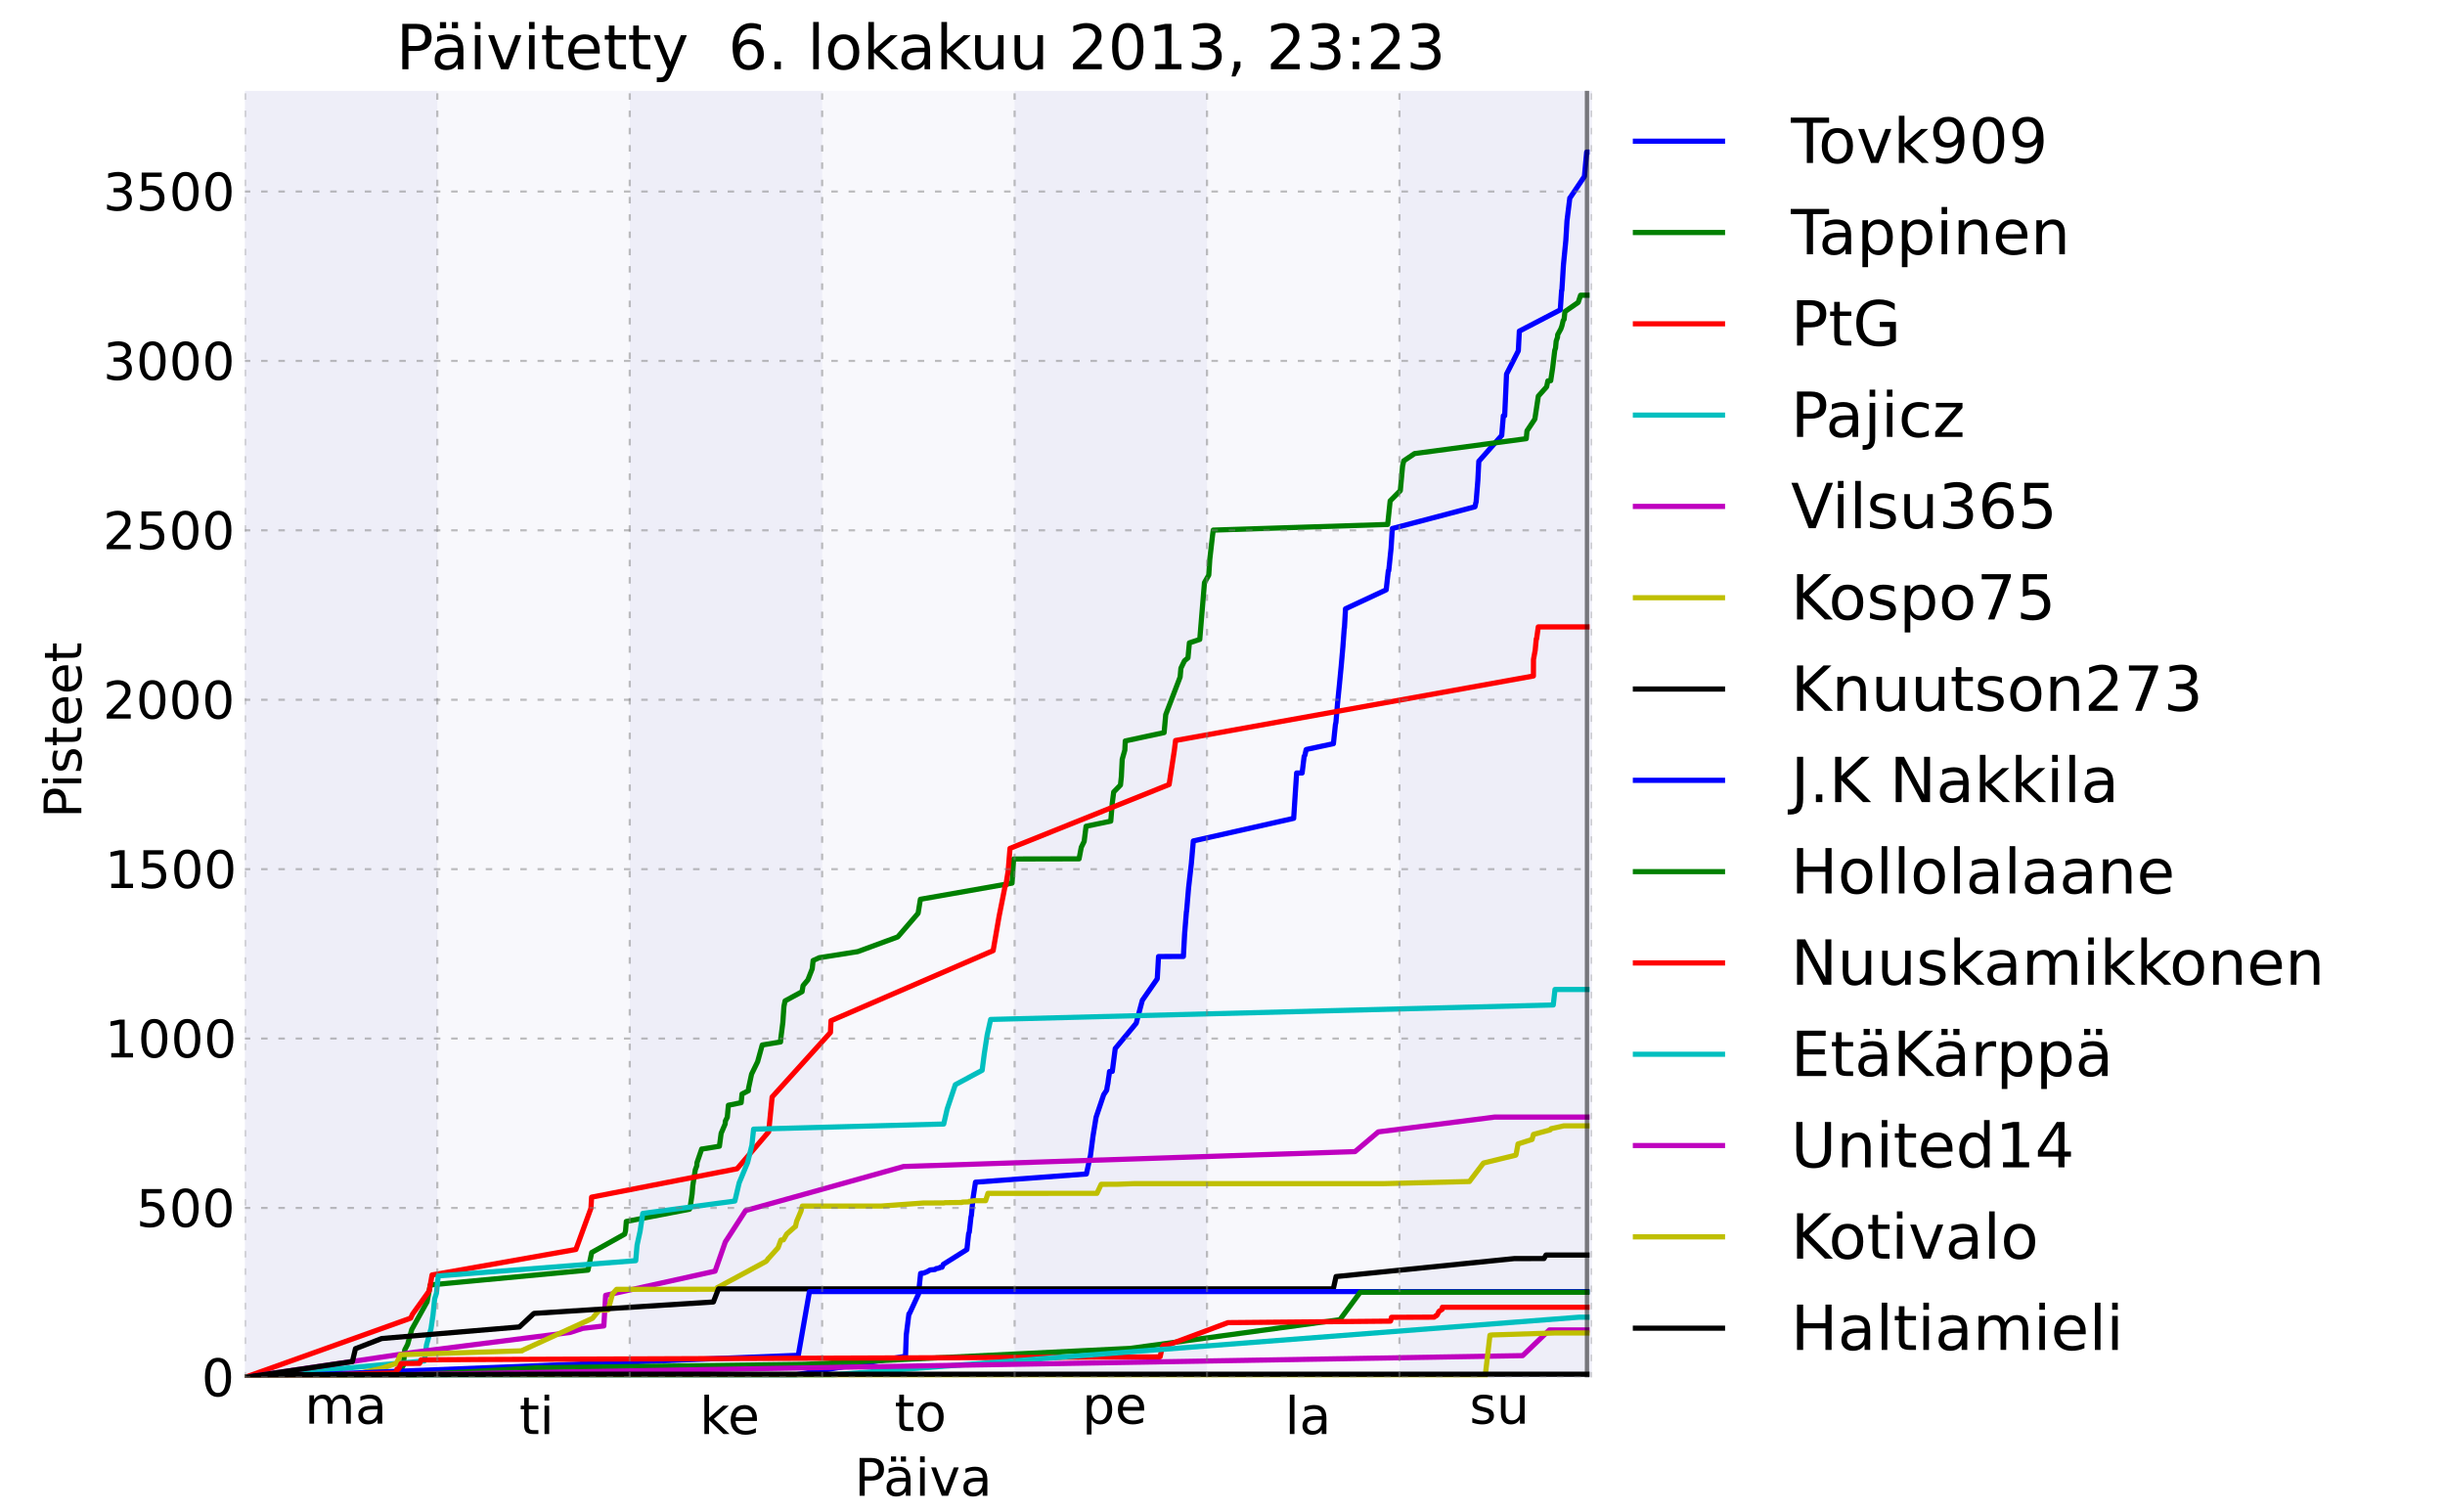 <?xml version="1.0" encoding="utf-8" standalone="no"?>
<!DOCTYPE svg PUBLIC "-//W3C//DTD SVG 1.1//EN"
  "http://www.w3.org/Graphics/SVG/1.1/DTD/svg11.dtd">
<!-- Created with matplotlib (http://matplotlib.org/) -->
<svg height="350pt" version="1.1" viewBox="0 0 566 350" width="566pt" xmlns="http://www.w3.org/2000/svg" xmlns:xlink="http://www.w3.org/1999/xlink">
 <defs>
  <style type="text/css">
*{stroke-linecap:square;stroke-linejoin:round;}
  </style>
 </defs>
 <g id="figure_1">
  <g id="patch_1">
   <path d="
M0 350.381
L566.929 350.381
L566.929 0
L0 0
z
" style="fill:#ffffff;"/>
  </g>
  <g id="axes_1">
   <g id="patch_2">
    <path clip-path="url(#p51aec75b02)" d="
M101.237 318.847
L101.237 21.023
L145.782 21.023
L145.782 318.847
z
" style="fill:#000099;opacity:0.03;"/>
   </g>
   <g id="patch_3">
    <path clip-path="url(#p51aec75b02)" d="
M190.326 318.847
L190.326 21.023
L234.871 21.023
L234.871 318.847
z
" style="fill:#000099;opacity:0.03;"/>
   </g>
   <g id="patch_4">
    <path clip-path="url(#p51aec75b02)" d="
M279.415 318.847
L279.415 21.023
L323.96 21.023
L323.96 318.847
z
" style="fill:#000099;opacity:0.03;"/>
   </g>
   <g id="patch_5">
    <path clip-path="url(#p51aec75b02)" d="
M56.693 318.847
L56.693 21.023
L101.237 21.023
L101.237 318.847
z
" style="fill:#000099;opacity:0.07;"/>
   </g>
   <g id="patch_6">
    <path clip-path="url(#p51aec75b02)" d="
M145.782 318.847
L145.782 21.023
L190.326 21.023
L190.326 318.847
z
" style="fill:#000099;opacity:0.07;"/>
   </g>
   <g id="patch_7">
    <path clip-path="url(#p51aec75b02)" d="
M234.871 318.847
L234.871 21.023
L279.415 21.023
L279.415 318.847
z
" style="fill:#000099;opacity:0.07;"/>
   </g>
   <g id="patch_8">
    <path clip-path="url(#p51aec75b02)" d="
M323.96 318.847
L323.96 21.023
L368.504 21.023
L368.504 318.847
z
" style="fill:#000099;opacity:0.07;"/>
   </g>
   <g id="line2d_1">
    <path clip-path="url(#p51aec75b02)" d="
M56.693 318.847
L180.764 318.842
L209.17 314.031
L209.264 314.002
L209.456 313.98
L209.623 313.949
L209.797 309.004
L210.409 304.141
L210.521 304.129
L212.614 299.587
L213.116 294.79
L213.507 294.727
L213.674 294.715
L213.893 294.704
L213.918 294.692
L213.93 294.68
L213.947 294.668
L213.957 294.656
L213.973 294.645
L213.986 294.633
L214.001 294.621
L214.013 294.609
L214.053 294.598
L214.624 294.401
L214.689 294.335
L214.957 294.196
L215.089 294.109
L215.314 293.981
L216.455 293.879
L216.722 293.661
L217.15 293.606
L217.506 293.507
L217.626 293.364
L217.997 293.363
L218.082 293.342
L218.22 293.02
L218.36 292.695
L223.831 289.257
L224.234 285.54
L224.379 285.248
L224.772 281.723
L224.876 281.327
L225.228 277.533
L225.819 273.667
L251.5 271.761
L252.365 267.753
L252.409 267.727
L253.024 262.993
L253.736 258.627
L255.494 253.414
L256.189 252.368
L256.327 251.466
L256.476 250.769
L256.603 249.739
L256.736 248.93
L256.844 248.042
L256.858 248.036
L257.487 248.02
L258.171 242.732
L263.023 236.873
L264.435 231.57
L267.81 226.703
L267.899 226.559
L268.192 221.428
L273.948 221.405
L274.229 216.236
L274.648 211.029
L274.689 210.932
L275.152 205.502
L275.787 199.928
L276.249 194.667
L299.479 189.437
L299.805 184.333
L300.164 178.939
L301.433 178.937
L301.907 175.065
L301.963 175.023
L301.99 174.981
L302.026 174.938
L302.037 174.896
L302.066 174.854
L302.076 174.812
L302.09 174.781
L302.363 173.526
L302.394 173.497
L308.676 172.154
L309.129 167.832
L309.233 167.283
L309.254 167.274
L309.629 162.838
L310.062 158.512
L310.486 154.133
L310.869 149.737
L311.189 145.372
L311.227 145.368
L311.48 140.927
L320.895 136.535
L321.387 132.114
L321.485 132.11
L322.029 126.856
L322.31 122.348
L341.435 117.314
L341.463 117.278
L341.646 116.372
L341.705 116.282
L342.108 111.267
L342.335 106.782
L347.639 100.787
L348.016 96.239
L348.322 96.238
L348.554 91.105
L348.755 86.593
L351.48 81.216
L351.717 76.648
L361.195 71.725
L361.503 67.219
L361.565 67.197
L361.919 61.398
L362.481 55.612
L362.747 51.136
L363.4 45.832
L363.446 45.807
L366.785 40.833
L367.306 35.205
L367.372 35.205" style="fill:none;stroke:#0000ff;stroke-width:1.2;"/>
   </g>
   <g id="line2d_2">
    <path clip-path="url(#p51aec75b02)" d="
M56.693 318.847
L92.062 318.103
L92.747 317.529
L92.891 316.937
L93.398 316.02
L93.689 312.508
L94.368 311.198
L95.314 307.775
L98.867 301.354
L99.609 297.448
L136.118 294.017
L136.977 289.938
L144.605 285.688
L144.814 284.917
L144.987 282.754
L159.62 279.92
L159.785 279.327
L160.229 276.351
L160.379 274.472
L160.951 270.811
L161.316 269.839
L161.344 269.169
L162.432 265.987
L162.661 265.976
L166.539 265.338
L166.941 262.352
L167.864 260.193
L167.916 259.526
L168.361 258.628
L168.62 255.853
L171.575 255.257
L171.769 253.251
L173.237 252.501
L173.293 251.865
L173.983 248.652
L175.382 245.78
L176.45 241.907
L180.691 241.201
L180.753 240.341
L181.224 236.674
L181.475 232.978
L181.738 231.7
L185.675 229.56
L185.9 228.164
L187.02 226.832
L188.018 224.285
L188.231 222.354
L189.626 221.707
L198.556 220.291
L207.832 216.882
L212.537 211.413
L213.061 208.175
L234.283 204.436
L234.647 198.848
L249.796 198.812
L250.308 196.139
L250.977 194.777
L251.419 191.279
L257.136 190.089
L257.422 186.668
L257.467 186.035
L257.812 183.341
L259.382 181.726
L259.584 179.818
L259.786 175.767
L260.394 173.636
L260.495 171.521
L269.483 169.59
L269.86 165.435
L273.192 156.717
L273.374 154.675
L274.2 152.965
L275.008 152.293
L275.333 148.817
L277.736 148.017
L278.827 134.864
L279.822 133.133
L280.063 129.448
L280.709 123.824
L280.86 122.712
L321.243 121.406
L321.813 115.953
L324.163 113.575
L324.686 107.916
L324.958 106.684
L327.467 104.994
L353.321 101.548
L353.488 99.735
L355.311 96.998
L356.111 91.699
L358.032 89.543
L358.322 88.176
L358.976 88.128
L359.433 85.14
L359.911 81.116
L360.1 80.565
L360.242 78.984
L360.56 78.058
L360.591 77.487
L361.32 76.151
L361.57 75.451
L361.871 74.17
L362.075 73.94
L362.27 72.129
L365.345 69.999
L365.896 68.345
L367.372 68.345
L367.372 68.345" style="fill:none;stroke:#008000;stroke-width:1.2;"/>
   </g>
   <g id="line2d_3">
    <path clip-path="url(#p51aec75b02)" d="
M56.693 318.847
L95.066 305.138
L95.502 304.215
L99.361 298.83
L100.015 295.138
L133.288 289.243
L133.313 289.241
L136.802 279.689
L136.947 277.13
L170.624 270.559
L177.946 261.997
L178.743 253.94
L192.24 239.009
L192.374 236.287
L229.908 220.059
L231.277 212.151
L232.693 205.018
L232.84 204.992
L233.379 201.616
L233.808 196.389
L270.647 181.606
L271.848 173.751
L272.137 171.413
L354.976 156.485
L354.992 152.654
L355.391 150.501
L355.633 147.9
L355.716 147.874
L356.094 145.123
L367.372 145.123" style="fill:none;stroke:#ff0000;stroke-width:1.2;"/>
   </g>
   <g id="line2d_4">
    <path clip-path="url(#p51aec75b02)" d="
M56.693 318.847
L98.25 315.042
L98.734 311.333
L99.784 307.539
L100.238 304.412
L100.623 300.669
L101.001 299.475
L101.024 299.441
L101.445 295.361
L147.163 291.832
L147.478 288.223
L148.17 285.054
L148.798 280.895
L170.112 278.029
L171.117 273.812
L173.058 269.126
L174.055 265.117
L174.457 261.386
L218.464 260.201
L219.266 256.725
L221.148 251.103
L227.36 247.757
L227.857 243.925
L228.527 239.579
L229.327 235.992
L359.572 232.642
L359.966 229.055
L367.372 229.055" style="fill:none;stroke:#00bfbf;stroke-width:1.2;"/>
   </g>
   <g id="line2d_5">
    <path clip-path="url(#p51aec75b02)" d="
M56.693 318.847
L95.922 313.029
L131.962 308.452
L131.977 308.451
L131.993 308.447
L134.911 307.499
L139.784 306.942
L140.201 299.853
L165.536 294.258
L167.906 287.502
L172.608 280.226
L186.093 276.479
L209.19 270.029
L313.679 266.586
L319.061 262.023
L345.994 258.592
L367.372 258.592" style="fill:none;stroke:#bf00bf;stroke-width:1.2;"/>
   </g>
   <g id="line2d_6">
    <path clip-path="url(#p51aec75b02)" d="
M56.693 318.847
L71.527 318.74
L73.251 318.7
L73.701 318.628
L80.635 318.494
L88.589 316.687
L88.622 316.661
L91.805 315.594
L92.683 313.601
L120.853 312.703
L120.867 312.623
L137.159 305.179
L138.688 303.303
L140.774 303.239
L141.793 299.515
L142.731 298.471
L165.924 298.447
L166.009 298.102
L177.29 292.025
L177.504 291.836
L177.834 291.341
L177.887 291.328
L180.122 288.833
L180.769 287.061
L181.359 287.007
L182.117 285.677
L184.072 283.941
L184.144 283.939
L184.411 282.736
L185.396 280.434
L185.725 279.197
L203.961 279.191
L213.808 278.481
L218.501 278.47
L218.74 278.41
L222.665 278.364
L222.767 278.318
L222.803 278.272
L224.194 278.226
L224.337 278.18
L224.372 278.134
L224.427 278.088
L225.283 278.006
L225.392 277.949
L228.166 277.947
L228.705 276.251
L253.928 276.249
L254.916 274.156
L258.646 274.146
L262.509 274.006
L320.209 274.005
L340.163 273.509
L343.408 269.231
L350.865 267.416
L350.949 267.307
L351.323 265.311
L351.405 264.819
L354.658 263.775
L354.979 262.606
L358.852 261.563
L359.026 261.289
L362.031 260.621
L367.372 260.621" style="fill:none;stroke:#bfbf00;stroke-width:1.2;"/>
   </g>
   <g id="line2d_7">
    <path clip-path="url(#p51aec75b02)" d="
M56.693 318.847
L81.581 315.188
L82.287 312.21
L88.362 309.856
L120.227 307.177
L123.566 304.07
L123.689 304.035
L123.709 304.034
L165.074 301.399
L165.15 301.377
L166.306 298.386
L166.344 298.36
L308.653 298.359
L309.287 295.511
L309.311 295.51
L350.524 291.351
L350.608 291.348
L357.424 291.34
L357.881 290.532
L367.372 290.532" style="fill:none;stroke:#000000;stroke-width:1.2;"/>
   </g>
   <g id="line2d_8">
    <path clip-path="url(#p51aec75b02)" d="
M56.693 318.847
L184.797 313.742
L187.38 298.99
L367.372 298.99" style="fill:none;stroke:#0000ff;stroke-width:1.2;"/>
   </g>
   <g id="line2d_9">
    <path clip-path="url(#p51aec75b02)" d="
M56.693 318.847
L86.242 318.813
L124.383 316.633
L186.309 315.825
L261.608 312.142
L310.178 305.496
L314.878 299.141
L367.372 299.141" style="fill:none;stroke:#008000;stroke-width:1.2;"/>
   </g>
   <g id="line2d_10">
    <path clip-path="url(#p51aec75b02)" d="
M56.693 318.847
L91.805 317.801
L91.9 316.914
L92.293 316.9
L92.832 315.676
L92.918 315.636
L96.982 315.605
L97.138 315.604
L97.365 315.066
L97.457 314.802
L108.578 314.724
L109.241 314.722
L109.304 314.72
L268.307 314.108
L268.491 314.107
L268.566 314.065
L268.98 312.246
L269.113 311.677
L269.228 311.637
L269.245 311.596
L269.248 311.556
L269.27 311.516
L269.312 311.476
L269.332 311.436
L269.369 311.395
L270.323 311.36
L270.47 311.316
L284.264 306.179
L321.865 305.83
L321.926 305.775
L322.019 305.361
L322.107 304.949
L322.922 304.945
L331.908 304.908
L332.01 304.901
L332.337 304.618
L332.458 304.616
L332.679 304.424
L333.096 303.606
L333.115 303.573
L333.853 303.098
L333.894 302.616
L367.372 302.616" style="fill:none;stroke:#ff0000;stroke-width:1.2;"/>
   </g>
   <g id="line2d_11">
    <path clip-path="url(#p51aec75b02)" d="
M56.693 318.847
L185.298 318.828
L365.546 304.918
L367.372 304.918" style="fill:none;stroke:#00bfbf;stroke-width:1.2;"/>
   </g>
   <g id="line2d_12">
    <path clip-path="url(#p51aec75b02)" d="
M56.693 318.847
L352.489 313.814
L358.657 307.874
L367.372 307.874" style="fill:none;stroke:#bf00bf;stroke-width:1.2;"/>
   </g>
   <g id="line2d_13">
    <path clip-path="url(#p51aec75b02)" d="
M56.693 318.847
L343.784 318.815
L344.912 309.097
L345.141 309.056
L345.454 309.025
L359.967 308.571
L367.372 308.571" style="fill:none;stroke:#bfbf00;stroke-width:1.2;"/>
   </g>
   <g id="line2d_14">
    <path clip-path="url(#p51aec75b02)" d="
M56.693 318.847
L62.353 318.228
L97.228 318.198
L122.037 318.124
L367.372 318.124" style="fill:none;stroke:#000000;stroke-width:1.2;"/>
   </g>
   <g id="line2d_15">
    <path clip-path="url(#p51aec75b02)" d="
M367.372 318.847
L367.372 21.023" style="fill:none;opacity:0.5;stroke:#000000;"/>
   </g>
   <g id="matplotlib.axis_1">
    <g id="xtick_1">
     <g id="line2d_16">
      <path clip-path="url(#p51aec75b02)" d="
M56.693 318.847
L56.693 21.023" style="fill:none;opacity:0.5;stroke:#808080;stroke-dasharray:1,3;stroke-dashoffset:0.0;stroke-linecap:butt;stroke-width:0.5;"/>
     </g>
     <g id="line2d_17">
      <defs>
       <path d="
M0 0
L0 0" id="mb51e87089c" style="stroke:#000000;stroke-linecap:butt;stroke-width:0.5;"/>
      </defs>
      <g>
       <use style="stroke:#000000;stroke-linecap:butt;stroke-width:0.5;" x="56.693" xlink:href="#mb51e87089c" y="318.847"/>
      </g>
     </g>
     <g id="line2d_18">
      <g>
       <use style="stroke:#000000;stroke-linecap:butt;stroke-width:0.5;" x="56.693" xlink:href="#mb51e87089c" y="21.023"/>
      </g>
     </g>
    </g>
    <g id="xtick_2">
     <g id="line2d_19">
      <path clip-path="url(#p51aec75b02)" d="
M101.237 318.847
L101.237 21.023" style="fill:none;opacity:0.5;stroke:#808080;stroke-dasharray:1,3;stroke-dashoffset:0.0;stroke-linecap:butt;stroke-width:0.5;"/>
     </g>
     <g id="line2d_20">
      <g>
       <use style="stroke:#000000;stroke-linecap:butt;stroke-width:0.5;" x="101.237" xlink:href="#mb51e87089c" y="318.847"/>
      </g>
     </g>
     <g id="line2d_21">
      <g>
       <use style="stroke:#000000;stroke-linecap:butt;stroke-width:0.5;" x="101.237" xlink:href="#mb51e87089c" y="21.023"/>
      </g>
     </g>
    </g>
    <g id="xtick_3">
     <g id="line2d_22">
      <path clip-path="url(#p51aec75b02)" d="
M145.782 318.847
L145.782 21.023" style="fill:none;opacity:0.5;stroke:#808080;stroke-dasharray:1,3;stroke-dashoffset:0.0;stroke-linecap:butt;stroke-width:0.5;"/>
     </g>
     <g id="line2d_23">
      <g>
       <use style="stroke:#000000;stroke-linecap:butt;stroke-width:0.5;" x="145.782" xlink:href="#mb51e87089c" y="318.847"/>
      </g>
     </g>
     <g id="line2d_24">
      <g>
       <use style="stroke:#000000;stroke-linecap:butt;stroke-width:0.5;" x="145.782" xlink:href="#mb51e87089c" y="21.023"/>
      </g>
     </g>
    </g>
    <g id="xtick_4">
     <g id="line2d_25">
      <path clip-path="url(#p51aec75b02)" d="
M190.326 318.847
L190.326 21.023" style="fill:none;opacity:0.5;stroke:#808080;stroke-dasharray:1,3;stroke-dashoffset:0.0;stroke-linecap:butt;stroke-width:0.5;"/>
     </g>
     <g id="line2d_26">
      <g>
       <use style="stroke:#000000;stroke-linecap:butt;stroke-width:0.5;" x="190.326" xlink:href="#mb51e87089c" y="318.847"/>
      </g>
     </g>
     <g id="line2d_27">
      <g>
       <use style="stroke:#000000;stroke-linecap:butt;stroke-width:0.5;" x="190.326" xlink:href="#mb51e87089c" y="21.023"/>
      </g>
     </g>
    </g>
    <g id="xtick_5">
     <g id="line2d_28">
      <path clip-path="url(#p51aec75b02)" d="
M234.871 318.847
L234.871 21.023" style="fill:none;opacity:0.5;stroke:#808080;stroke-dasharray:1,3;stroke-dashoffset:0.0;stroke-linecap:butt;stroke-width:0.5;"/>
     </g>
     <g id="line2d_29">
      <g>
       <use style="stroke:#000000;stroke-linecap:butt;stroke-width:0.5;" x="234.871" xlink:href="#mb51e87089c" y="318.847"/>
      </g>
     </g>
     <g id="line2d_30">
      <g>
       <use style="stroke:#000000;stroke-linecap:butt;stroke-width:0.5;" x="234.871" xlink:href="#mb51e87089c" y="21.023"/>
      </g>
     </g>
    </g>
    <g id="xtick_6">
     <g id="line2d_31">
      <path clip-path="url(#p51aec75b02)" d="
M279.415 318.847
L279.415 21.023" style="fill:none;opacity:0.5;stroke:#808080;stroke-dasharray:1,3;stroke-dashoffset:0.0;stroke-linecap:butt;stroke-width:0.5;"/>
     </g>
     <g id="line2d_32">
      <g>
       <use style="stroke:#000000;stroke-linecap:butt;stroke-width:0.5;" x="279.415" xlink:href="#mb51e87089c" y="318.847"/>
      </g>
     </g>
     <g id="line2d_33">
      <g>
       <use style="stroke:#000000;stroke-linecap:butt;stroke-width:0.5;" x="279.415" xlink:href="#mb51e87089c" y="21.023"/>
      </g>
     </g>
    </g>
    <g id="xtick_7">
     <g id="line2d_34">
      <path clip-path="url(#p51aec75b02)" d="
M323.96 318.847
L323.96 21.023" style="fill:none;opacity:0.5;stroke:#808080;stroke-dasharray:1,3;stroke-dashoffset:0.0;stroke-linecap:butt;stroke-width:0.5;"/>
     </g>
     <g id="line2d_35">
      <g>
       <use style="stroke:#000000;stroke-linecap:butt;stroke-width:0.5;" x="323.96" xlink:href="#mb51e87089c" y="318.847"/>
      </g>
     </g>
     <g id="line2d_36">
      <g>
       <use style="stroke:#000000;stroke-linecap:butt;stroke-width:0.5;" x="323.96" xlink:href="#mb51e87089c" y="21.023"/>
      </g>
     </g>
    </g>
    <g id="xtick_8">
     <g id="line2d_37">
      <path clip-path="url(#p51aec75b02)" d="
M368.504 318.847
L368.504 21.023" style="fill:none;opacity:0.5;stroke:#808080;stroke-dasharray:1,3;stroke-dashoffset:0.0;stroke-linecap:butt;stroke-width:0.5;"/>
     </g>
     <g id="line2d_38">
      <g>
       <use style="stroke:#000000;stroke-linecap:butt;stroke-width:0.5;" x="368.504" xlink:href="#mb51e87089c" y="318.847"/>
      </g>
     </g>
     <g id="line2d_39">
      <g>
       <use style="stroke:#000000;stroke-linecap:butt;stroke-width:0.5;" x="368.504" xlink:href="#mb51e87089c" y="21.023"/>
      </g>
     </g>
    </g>
    <g id="xtick_9">
     <g id="line2d_40">
      <g>
       <use style="stroke:#000000;stroke-linecap:butt;stroke-width:0.5;" x="78.965" xlink:href="#mb51e87089c" y="318.847"/>
      </g>
     </g>
     <g id="line2d_41">
      <g>
       <use style="stroke:#000000;stroke-linecap:butt;stroke-width:0.5;" x="78.965" xlink:href="#mb51e87089c" y="21.023"/>
      </g>
     </g>
     <g id="text_1">
      <!-- ma -->
      <defs>
       <path d="
M52 44.188
Q55.375 50.25 60.062 53.125
Q64.75 56 71.094 56
Q79.641 56 84.281 50.016
Q88.922 44.047 88.922 33.016
L88.922 0
L79.891 0
L79.891 32.719
Q79.891 40.578 77.094 44.375
Q74.312 48.188 68.609 48.188
Q61.625 48.188 57.562 43.547
Q53.516 38.922 53.516 30.906
L53.516 0
L44.484 0
L44.484 32.719
Q44.484 40.625 41.703 44.406
Q38.922 48.188 33.109 48.188
Q26.219 48.188 22.156 43.531
Q18.109 38.875 18.109 30.906
L18.109 0
L9.078 0
L9.078 54.688
L18.109 54.688
L18.109 46.188
Q21.188 51.219 25.484 53.609
Q29.781 56 35.688 56
Q41.656 56 45.828 52.969
Q50 49.953 52 44.188" id="BitstreamVeraSans-Roman-6d"/>
       <path d="
M34.281 27.484
Q23.391 27.484 19.188 25
Q14.984 22.516 14.984 16.5
Q14.984 11.719 18.141 8.906
Q21.297 6.109 26.703 6.109
Q34.188 6.109 38.703 11.406
Q43.219 16.703 43.219 25.484
L43.219 27.484
z

M52.203 31.203
L52.203 0
L43.219 0
L43.219 8.297
Q40.141 3.328 35.547 0.953
Q30.953 -1.422 24.312 -1.422
Q15.922 -1.422 10.953 3.297
Q6 8.016 6 15.922
Q6 25.141 12.172 29.828
Q18.359 34.516 30.609 34.516
L43.219 34.516
L43.219 35.406
Q43.219 41.609 39.141 45
Q35.062 48.391 27.688 48.391
Q23 48.391 18.547 47.266
Q14.109 46.141 10.016 43.891
L10.016 52.203
Q14.938 54.109 19.578 55.047
Q24.219 56 28.609 56
Q40.484 56 46.344 49.844
Q52.203 43.703 52.203 31.203" id="BitstreamVeraSans-Roman-61"/>
      </defs>
      <g transform="translate(70.533 329.567)scale(0.12 -0.12)">
       <use xlink:href="#BitstreamVeraSans-Roman-6d"/>
       <use x="97.412" xlink:href="#BitstreamVeraSans-Roman-61"/>
      </g>
     </g>
    </g>
    <g id="xtick_10">
     <g id="line2d_42">
      <g>
       <use style="stroke:#000000;stroke-linecap:butt;stroke-width:0.5;" x="123.51" xlink:href="#mb51e87089c" y="318.847"/>
      </g>
     </g>
     <g id="line2d_43">
      <g>
       <use style="stroke:#000000;stroke-linecap:butt;stroke-width:0.5;" x="123.51" xlink:href="#mb51e87089c" y="21.023"/>
      </g>
     </g>
     <g id="text_2">
      <!-- ti -->
      <defs>
       <path d="
M18.312 70.219
L18.312 54.688
L36.812 54.688
L36.812 47.703
L18.312 47.703
L18.312 18.016
Q18.312 11.328 20.141 9.422
Q21.969 7.516 27.594 7.516
L36.812 7.516
L36.812 0
L27.594 0
Q17.188 0 13.234 3.875
Q9.281 7.766 9.281 18.016
L9.281 47.703
L2.688 47.703
L2.688 54.688
L9.281 54.688
L9.281 70.219
z
" id="BitstreamVeraSans-Roman-74"/>
       <path d="
M9.422 54.688
L18.406 54.688
L18.406 0
L9.422 0
z

M9.422 75.984
L18.406 75.984
L18.406 64.594
L9.422 64.594
z
" id="BitstreamVeraSans-Roman-69"/>
      </defs>
      <g transform="translate(120.214 331.965)scale(0.12 -0.12)">
       <use xlink:href="#BitstreamVeraSans-Roman-74"/>
       <use x="39.209" xlink:href="#BitstreamVeraSans-Roman-69"/>
      </g>
     </g>
    </g>
    <g id="xtick_11">
     <g id="line2d_44">
      <g>
       <use style="stroke:#000000;stroke-linecap:butt;stroke-width:0.5;" x="168.054" xlink:href="#mb51e87089c" y="318.847"/>
      </g>
     </g>
     <g id="line2d_45">
      <g>
       <use style="stroke:#000000;stroke-linecap:butt;stroke-width:0.5;" x="168.054" xlink:href="#mb51e87089c" y="21.023"/>
      </g>
     </g>
     <g id="text_3">
      <!-- ke -->
      <defs>
       <path d="
M56.203 29.594
L56.203 25.203
L14.891 25.203
Q15.484 15.922 20.484 11.062
Q25.484 6.203 34.422 6.203
Q39.594 6.203 44.453 7.469
Q49.312 8.734 54.109 11.281
L54.109 2.781
Q49.266 0.734 44.188 -0.344
Q39.109 -1.422 33.891 -1.422
Q20.797 -1.422 13.156 6.188
Q5.516 13.812 5.516 26.812
Q5.516 40.234 12.766 48.109
Q20.016 56 32.328 56
Q43.359 56 49.781 48.891
Q56.203 41.797 56.203 29.594
M47.219 32.234
Q47.125 39.594 43.094 43.984
Q39.062 48.391 32.422 48.391
Q24.906 48.391 20.391 44.141
Q15.875 39.891 15.188 32.172
z
" id="BitstreamVeraSans-Roman-65"/>
       <path d="
M9.078 75.984
L18.109 75.984
L18.109 31.109
L44.922 54.688
L56.391 54.688
L27.391 29.109
L57.625 0
L45.906 0
L18.109 26.703
L18.109 0
L9.078 0
z
" id="BitstreamVeraSans-Roman-6b"/>
      </defs>
      <g transform="translate(161.97 331.965)scale(0.12 -0.12)">
       <use xlink:href="#BitstreamVeraSans-Roman-6b"/>
       <use x="54.285" xlink:href="#BitstreamVeraSans-Roman-65"/>
      </g>
     </g>
    </g>
    <g id="xtick_12">
     <g id="line2d_46">
      <g>
       <use style="stroke:#000000;stroke-linecap:butt;stroke-width:0.5;" x="212.598" xlink:href="#mb51e87089c" y="318.847"/>
      </g>
     </g>
     <g id="line2d_47">
      <g>
       <use style="stroke:#000000;stroke-linecap:butt;stroke-width:0.5;" x="212.598" xlink:href="#mb51e87089c" y="21.023"/>
      </g>
     </g>
     <g id="text_4">
      <!-- to -->
      <defs>
       <path d="
M30.609 48.391
Q23.391 48.391 19.188 42.75
Q14.984 37.109 14.984 27.297
Q14.984 17.484 19.156 11.844
Q23.344 6.203 30.609 6.203
Q37.797 6.203 41.984 11.859
Q46.188 17.531 46.188 27.297
Q46.188 37.016 41.984 42.703
Q37.797 48.391 30.609 48.391
M30.609 56
Q42.328 56 49.016 48.375
Q55.719 40.766 55.719 27.297
Q55.719 13.875 49.016 6.219
Q42.328 -1.422 30.609 -1.422
Q18.844 -1.422 12.172 6.219
Q5.516 13.875 5.516 27.297
Q5.516 40.766 12.172 48.375
Q18.844 56 30.609 56" id="BitstreamVeraSans-Roman-6f"/>
      </defs>
      <g transform="translate(207.064 331.273)scale(0.12 -0.12)">
       <use xlink:href="#BitstreamVeraSans-Roman-74"/>
       <use x="39.209" xlink:href="#BitstreamVeraSans-Roman-6f"/>
      </g>
     </g>
    </g>
    <g id="xtick_13">
     <g id="line2d_48">
      <g>
       <use style="stroke:#000000;stroke-linecap:butt;stroke-width:0.5;" x="257.143" xlink:href="#mb51e87089c" y="318.847"/>
      </g>
     </g>
     <g id="line2d_49">
      <g>
       <use style="stroke:#000000;stroke-linecap:butt;stroke-width:0.5;" x="257.143" xlink:href="#mb51e87089c" y="21.023"/>
      </g>
     </g>
     <g id="text_5">
      <!-- pe -->
      <defs>
       <path d="
M18.109 8.203
L18.109 -20.797
L9.078 -20.797
L9.078 54.688
L18.109 54.688
L18.109 46.391
Q20.953 51.266 25.266 53.625
Q29.594 56 35.594 56
Q45.562 56 51.781 48.094
Q58.016 40.188 58.016 27.297
Q58.016 14.406 51.781 6.484
Q45.562 -1.422 35.594 -1.422
Q29.594 -1.422 25.266 0.953
Q20.953 3.328 18.109 8.203
M48.688 27.297
Q48.688 37.203 44.609 42.844
Q40.531 48.484 33.406 48.484
Q26.266 48.484 22.188 42.844
Q18.109 37.203 18.109 27.297
Q18.109 17.391 22.188 11.75
Q26.266 6.109 33.406 6.109
Q40.531 6.109 44.609 11.75
Q48.688 17.391 48.688 27.297" id="BitstreamVeraSans-Roman-70"/>
      </defs>
      <g transform="translate(250.506 329.567)scale(0.12 -0.12)">
       <use xlink:href="#BitstreamVeraSans-Roman-70"/>
       <use x="63.477" xlink:href="#BitstreamVeraSans-Roman-65"/>
      </g>
     </g>
    </g>
    <g id="xtick_14">
     <g id="line2d_50">
      <g>
       <use style="stroke:#000000;stroke-linecap:butt;stroke-width:0.5;" x="301.687" xlink:href="#mb51e87089c" y="318.847"/>
      </g>
     </g>
     <g id="line2d_51">
      <g>
       <use style="stroke:#000000;stroke-linecap:butt;stroke-width:0.5;" x="301.687" xlink:href="#mb51e87089c" y="21.023"/>
      </g>
     </g>
     <g id="text_6">
      <!-- la -->
      <defs>
       <path d="
M9.422 75.984
L18.406 75.984
L18.406 0
L9.422 0
z
" id="BitstreamVeraSans-Roman-6c"/>
      </defs>
      <g transform="translate(297.454 331.965)scale(0.12 -0.12)">
       <use xlink:href="#BitstreamVeraSans-Roman-6c"/>
       <use x="27.783" xlink:href="#BitstreamVeraSans-Roman-61"/>
      </g>
     </g>
    </g>
    <g id="xtick_15">
     <g id="line2d_52">
      <g>
       <use style="stroke:#000000;stroke-linecap:butt;stroke-width:0.5;" x="346.232" xlink:href="#mb51e87089c" y="318.847"/>
      </g>
     </g>
     <g id="line2d_53">
      <g>
       <use style="stroke:#000000;stroke-linecap:butt;stroke-width:0.5;" x="346.232" xlink:href="#mb51e87089c" y="21.023"/>
      </g>
     </g>
     <g id="text_7">
      <!-- su -->
      <defs>
       <path d="
M8.5 21.578
L8.5 54.688
L17.484 54.688
L17.484 21.922
Q17.484 14.156 20.5 10.266
Q23.531 6.391 29.594 6.391
Q36.859 6.391 41.078 11.031
Q45.312 15.672 45.312 23.688
L45.312 54.688
L54.297 54.688
L54.297 0
L45.312 0
L45.312 8.406
Q42.047 3.422 37.719 1
Q33.406 -1.422 27.688 -1.422
Q18.266 -1.422 13.375 4.438
Q8.5 10.297 8.5 21.578" id="BitstreamVeraSans-Roman-75"/>
       <path d="
M44.281 53.078
L44.281 44.578
Q40.484 46.531 36.375 47.5
Q32.281 48.484 27.875 48.484
Q21.188 48.484 17.844 46.438
Q14.5 44.391 14.5 40.281
Q14.5 37.156 16.891 35.375
Q19.281 33.594 26.516 31.984
L29.594 31.297
Q39.156 29.25 43.188 25.516
Q47.219 21.781 47.219 15.094
Q47.219 7.469 41.188 3.016
Q35.156 -1.422 24.609 -1.422
Q20.219 -1.422 15.453 -0.562
Q10.688 0.297 5.422 2
L5.422 11.281
Q10.406 8.688 15.234 7.391
Q20.062 6.109 24.812 6.109
Q31.156 6.109 34.562 8.281
Q37.984 10.453 37.984 14.406
Q37.984 18.062 35.516 20.016
Q33.062 21.969 24.703 23.781
L21.578 24.516
Q13.234 26.266 9.516 29.906
Q5.812 33.547 5.812 39.891
Q5.812 47.609 11.281 51.797
Q16.75 56 26.812 56
Q31.781 56 36.172 55.266
Q40.578 54.547 44.281 53.078" id="BitstreamVeraSans-Roman-73"/>
      </defs>
      <g transform="translate(340.174 329.567)scale(0.12 -0.12)">
       <use xlink:href="#BitstreamVeraSans-Roman-73"/>
       <use x="52.1" xlink:href="#BitstreamVeraSans-Roman-75"/>
      </g>
     </g>
    </g>
    <g id="text_8">
     <!-- Päiva -->
     <defs>
      <path d="
M19.672 64.797
L19.672 37.406
L32.078 37.406
Q38.969 37.406 42.719 40.969
Q46.484 44.531 46.484 51.125
Q46.484 57.672 42.719 61.234
Q38.969 64.797 32.078 64.797
z

M9.812 72.906
L32.078 72.906
Q44.344 72.906 50.609 67.359
Q56.891 61.812 56.891 51.125
Q56.891 40.328 50.609 34.812
Q44.344 29.297 32.078 29.297
L19.672 29.297
L19.672 0
L9.812 0
z
" id="BitstreamVeraSans-Roman-50"/>
      <path d="
M2.984 54.688
L12.5 54.688
L29.594 8.797
L46.688 54.688
L56.203 54.688
L35.688 0
L23.484 0
z
" id="BitstreamVeraSans-Roman-76"/>
      <path d="
M34.281 27.484
Q23.391 27.484 19.188 25
Q14.984 22.516 14.984 16.5
Q14.984 11.719 18.141 8.906
Q21.297 6.109 26.703 6.109
Q34.188 6.109 38.703 11.406
Q43.219 16.703 43.219 25.484
L43.219 27.484
z

M52.203 31.203
L52.203 0
L43.219 0
L43.219 8.297
Q40.141 3.328 35.547 0.953
Q30.953 -1.422 24.312 -1.422
Q15.922 -1.422 10.953 3.297
Q6 8.016 6 15.922
Q6 25.141 12.172 29.828
Q18.359 34.516 30.609 34.516
L43.219 34.516
L43.219 35.406
Q43.219 41.609 39.141 45
Q35.062 48.391 27.688 48.391
Q23 48.391 18.547 47.266
Q14.109 46.141 10.016 43.891
L10.016 52.203
Q14.938 54.109 19.578 55.047
Q24.219 56 28.609 56
Q40.484 56 46.344 49.844
Q52.203 43.703 52.203 31.203
M33.594 75.781
L43.5 75.781
L43.5 65.922
L33.594 65.922
z

M14.5 75.781
L24.406 75.781
L24.406 65.922
L14.5 65.922
z
" id="BitstreamVeraSans-Roman-e4"/>
     </defs>
     <g transform="translate(197.812 346.254)scale(0.12 -0.12)">
      <use xlink:href="#BitstreamVeraSans-Roman-50"/>
      <use x="55.803" xlink:href="#BitstreamVeraSans-Roman-e4"/>
      <use x="117.082" xlink:href="#BitstreamVeraSans-Roman-69"/>
      <use x="144.865" xlink:href="#BitstreamVeraSans-Roman-76"/>
      <use x="204.045" xlink:href="#BitstreamVeraSans-Roman-61"/>
     </g>
    </g>
   </g>
   <g id="matplotlib.axis_2">
    <g id="ytick_1">
     <g id="line2d_54">
      <path clip-path="url(#p51aec75b02)" d="
M56.693 318.847
L368.504 318.847" style="fill:none;opacity:0.5;stroke:#808080;stroke-dasharray:1,3;stroke-dashoffset:0.0;stroke-linecap:butt;stroke-width:0.5;"/>
     </g>
     <g id="line2d_55">
      <g>
       <use style="stroke:#000000;stroke-linecap:butt;stroke-width:0.5;" x="56.693" xlink:href="#mb51e87089c" y="318.847"/>
      </g>
     </g>
     <g id="line2d_56">
      <g>
       <use style="stroke:#000000;stroke-linecap:butt;stroke-width:0.5;" x="368.504" xlink:href="#mb51e87089c" y="318.847"/>
      </g>
     </g>
     <g id="text_9">
      <!-- 0 -->
      <defs>
       <path d="
M31.781 66.406
Q24.172 66.406 20.328 58.906
Q16.5 51.422 16.5 36.375
Q16.5 21.391 20.328 13.891
Q24.172 6.391 31.781 6.391
Q39.453 6.391 43.281 13.891
Q47.125 21.391 47.125 36.375
Q47.125 51.422 43.281 58.906
Q39.453 66.406 31.781 66.406
M31.781 74.219
Q44.047 74.219 50.516 64.516
Q56.984 54.828 56.984 36.375
Q56.984 17.969 50.516 8.266
Q44.047 -1.422 31.781 -1.422
Q19.531 -1.422 13.062 8.266
Q6.594 17.969 6.594 36.375
Q6.594 54.828 13.062 64.516
Q19.531 74.219 31.781 74.219" id="BitstreamVeraSans-Roman-30"/>
      </defs>
      <g transform="translate(46.646 323.215)scale(0.12 -0.12)">
       <use xlink:href="#BitstreamVeraSans-Roman-30"/>
      </g>
     </g>
    </g>
    <g id="ytick_2">
     <g id="line2d_57">
      <path clip-path="url(#p51aec75b02)" d="
M56.693 279.631
L368.504 279.631" style="fill:none;opacity:0.5;stroke:#808080;stroke-dasharray:1,3;stroke-dashoffset:0.0;stroke-linecap:butt;stroke-width:0.5;"/>
     </g>
     <g id="line2d_58">
      <g>
       <use style="stroke:#000000;stroke-linecap:butt;stroke-width:0.5;" x="56.693" xlink:href="#mb51e87089c" y="279.631"/>
      </g>
     </g>
     <g id="line2d_59">
      <g>
       <use style="stroke:#000000;stroke-linecap:butt;stroke-width:0.5;" x="368.504" xlink:href="#mb51e87089c" y="279.631"/>
      </g>
     </g>
     <g id="text_10">
      <!-- 500 -->
      <defs>
       <path d="
M10.797 72.906
L49.516 72.906
L49.516 64.594
L19.828 64.594
L19.828 46.734
Q21.969 47.469 24.109 47.828
Q26.266 48.188 28.422 48.188
Q40.625 48.188 47.75 41.5
Q54.891 34.812 54.891 23.391
Q54.891 11.625 47.562 5.094
Q40.234 -1.422 26.906 -1.422
Q22.312 -1.422 17.547 -0.641
Q12.797 0.141 7.719 1.703
L7.719 11.625
Q12.109 9.234 16.797 8.062
Q21.484 6.891 26.703 6.891
Q35.156 6.891 40.078 11.328
Q45.016 15.766 45.016 23.391
Q45.016 31 40.078 35.438
Q35.156 39.891 26.703 39.891
Q22.75 39.891 18.812 39.016
Q14.891 38.141 10.797 36.281
z
" id="BitstreamVeraSans-Roman-35"/>
      </defs>
      <g transform="translate(31.511 283.999)scale(0.12 -0.12)">
       <use xlink:href="#BitstreamVeraSans-Roman-35"/>
       <use x="63.623" xlink:href="#BitstreamVeraSans-Roman-30"/>
       <use x="127.246" xlink:href="#BitstreamVeraSans-Roman-30"/>
      </g>
     </g>
    </g>
    <g id="ytick_3">
     <g id="line2d_60">
      <path clip-path="url(#p51aec75b02)" d="
M56.693 240.415
L368.504 240.415" style="fill:none;opacity:0.5;stroke:#808080;stroke-dasharray:1,3;stroke-dashoffset:0.0;stroke-linecap:butt;stroke-width:0.5;"/>
     </g>
     <g id="line2d_61">
      <g>
       <use style="stroke:#000000;stroke-linecap:butt;stroke-width:0.5;" x="56.693" xlink:href="#mb51e87089c" y="240.415"/>
      </g>
     </g>
     <g id="line2d_62">
      <g>
       <use style="stroke:#000000;stroke-linecap:butt;stroke-width:0.5;" x="368.504" xlink:href="#mb51e87089c" y="240.415"/>
      </g>
     </g>
     <g id="text_11">
      <!-- 1000 -->
      <defs>
       <path d="
M12.406 8.297
L28.516 8.297
L28.516 63.922
L10.984 60.406
L10.984 69.391
L28.422 72.906
L38.281 72.906
L38.281 8.297
L54.391 8.297
L54.391 0
L12.406 0
z
" id="BitstreamVeraSans-Roman-31"/>
      </defs>
      <g transform="translate(24.268 244.783)scale(0.12 -0.12)">
       <use xlink:href="#BitstreamVeraSans-Roman-31"/>
       <use x="63.623" xlink:href="#BitstreamVeraSans-Roman-30"/>
       <use x="127.246" xlink:href="#BitstreamVeraSans-Roman-30"/>
       <use x="190.869" xlink:href="#BitstreamVeraSans-Roman-30"/>
      </g>
     </g>
    </g>
    <g id="ytick_4">
     <g id="line2d_63">
      <path clip-path="url(#p51aec75b02)" d="
M56.693 201.199
L368.504 201.199" style="fill:none;opacity:0.5;stroke:#808080;stroke-dasharray:1,3;stroke-dashoffset:0.0;stroke-linecap:butt;stroke-width:0.5;"/>
     </g>
     <g id="line2d_64">
      <g>
       <use style="stroke:#000000;stroke-linecap:butt;stroke-width:0.5;" x="56.693" xlink:href="#mb51e87089c" y="201.199"/>
      </g>
     </g>
     <g id="line2d_65">
      <g>
       <use style="stroke:#000000;stroke-linecap:butt;stroke-width:0.5;" x="368.504" xlink:href="#mb51e87089c" y="201.199"/>
      </g>
     </g>
     <g id="text_12">
      <!-- 1500 -->
      <g transform="translate(24.268 205.567)scale(0.12 -0.12)">
       <use xlink:href="#BitstreamVeraSans-Roman-31"/>
       <use x="63.623" xlink:href="#BitstreamVeraSans-Roman-35"/>
       <use x="127.246" xlink:href="#BitstreamVeraSans-Roman-30"/>
       <use x="190.869" xlink:href="#BitstreamVeraSans-Roman-30"/>
      </g>
     </g>
    </g>
    <g id="ytick_5">
     <g id="line2d_66">
      <path clip-path="url(#p51aec75b02)" d="
M56.693 161.983
L368.504 161.983" style="fill:none;opacity:0.5;stroke:#808080;stroke-dasharray:1,3;stroke-dashoffset:0.0;stroke-linecap:butt;stroke-width:0.5;"/>
     </g>
     <g id="line2d_67">
      <g>
       <use style="stroke:#000000;stroke-linecap:butt;stroke-width:0.5;" x="56.693" xlink:href="#mb51e87089c" y="161.983"/>
      </g>
     </g>
     <g id="line2d_68">
      <g>
       <use style="stroke:#000000;stroke-linecap:butt;stroke-width:0.5;" x="368.504" xlink:href="#mb51e87089c" y="161.983"/>
      </g>
     </g>
     <g id="text_13">
      <!-- 2000 -->
      <defs>
       <path d="
M19.188 8.297
L53.609 8.297
L53.609 0
L7.328 0
L7.328 8.297
Q12.938 14.109 22.625 23.891
Q32.328 33.688 34.812 36.531
Q39.547 41.844 41.422 45.531
Q43.312 49.219 43.312 52.781
Q43.312 58.594 39.234 62.25
Q35.156 65.922 28.609 65.922
Q23.969 65.922 18.812 64.312
Q13.672 62.703 7.812 59.422
L7.812 69.391
Q13.766 71.781 18.938 73
Q24.125 74.219 28.422 74.219
Q39.75 74.219 46.484 68.547
Q53.219 62.891 53.219 53.422
Q53.219 48.922 51.531 44.891
Q49.859 40.875 45.406 35.406
Q44.188 33.984 37.641 27.219
Q31.109 20.453 19.188 8.297" id="BitstreamVeraSans-Roman-32"/>
      </defs>
      <g transform="translate(23.829 166.35)scale(0.12 -0.12)">
       <use xlink:href="#BitstreamVeraSans-Roman-32"/>
       <use x="63.623" xlink:href="#BitstreamVeraSans-Roman-30"/>
       <use x="127.246" xlink:href="#BitstreamVeraSans-Roman-30"/>
       <use x="190.869" xlink:href="#BitstreamVeraSans-Roman-30"/>
      </g>
     </g>
    </g>
    <g id="ytick_6">
     <g id="line2d_69">
      <path clip-path="url(#p51aec75b02)" d="
M56.693 122.766
L368.504 122.766" style="fill:none;opacity:0.5;stroke:#808080;stroke-dasharray:1,3;stroke-dashoffset:0.0;stroke-linecap:butt;stroke-width:0.5;"/>
     </g>
     <g id="line2d_70">
      <g>
       <use style="stroke:#000000;stroke-linecap:butt;stroke-width:0.5;" x="56.693" xlink:href="#mb51e87089c" y="122.766"/>
      </g>
     </g>
     <g id="line2d_71">
      <g>
       <use style="stroke:#000000;stroke-linecap:butt;stroke-width:0.5;" x="368.504" xlink:href="#mb51e87089c" y="122.766"/>
      </g>
     </g>
     <g id="text_14">
      <!-- 2500 -->
      <g transform="translate(23.829 127.134)scale(0.12 -0.12)">
       <use xlink:href="#BitstreamVeraSans-Roman-32"/>
       <use x="63.623" xlink:href="#BitstreamVeraSans-Roman-35"/>
       <use x="127.246" xlink:href="#BitstreamVeraSans-Roman-30"/>
       <use x="190.869" xlink:href="#BitstreamVeraSans-Roman-30"/>
      </g>
     </g>
    </g>
    <g id="ytick_7">
     <g id="line2d_72">
      <path clip-path="url(#p51aec75b02)" d="
M56.693 83.55
L368.504 83.55" style="fill:none;opacity:0.5;stroke:#808080;stroke-dasharray:1,3;stroke-dashoffset:0.0;stroke-linecap:butt;stroke-width:0.5;"/>
     </g>
     <g id="line2d_73">
      <g>
       <use style="stroke:#000000;stroke-linecap:butt;stroke-width:0.5;" x="56.693" xlink:href="#mb51e87089c" y="83.55"/>
      </g>
     </g>
     <g id="line2d_74">
      <g>
       <use style="stroke:#000000;stroke-linecap:butt;stroke-width:0.5;" x="368.504" xlink:href="#mb51e87089c" y="83.55"/>
      </g>
     </g>
     <g id="text_15">
      <!-- 3000 -->
      <defs>
       <path d="
M40.578 39.312
Q47.656 37.797 51.625 33
Q55.609 28.219 55.609 21.188
Q55.609 10.406 48.188 4.484
Q40.766 -1.422 27.094 -1.422
Q22.516 -1.422 17.656 -0.516
Q12.797 0.391 7.625 2.203
L7.625 11.719
Q11.719 9.328 16.594 8.109
Q21.484 6.891 26.812 6.891
Q36.078 6.891 40.938 10.547
Q45.797 14.203 45.797 21.188
Q45.797 27.641 41.281 31.266
Q36.766 34.906 28.719 34.906
L20.219 34.906
L20.219 43.016
L29.109 43.016
Q36.375 43.016 40.234 45.922
Q44.094 48.828 44.094 54.297
Q44.094 59.906 40.109 62.906
Q36.141 65.922 28.719 65.922
Q24.656 65.922 20.016 65.031
Q15.375 64.156 9.812 62.312
L9.812 71.094
Q15.438 72.656 20.344 73.438
Q25.25 74.219 29.594 74.219
Q40.828 74.219 47.359 69.109
Q53.906 64.016 53.906 55.328
Q53.906 49.266 50.438 45.094
Q46.969 40.922 40.578 39.312" id="BitstreamVeraSans-Roman-33"/>
      </defs>
      <g transform="translate(23.865 87.918)scale(0.12 -0.12)">
       <use xlink:href="#BitstreamVeraSans-Roman-33"/>
       <use x="63.623" xlink:href="#BitstreamVeraSans-Roman-30"/>
       <use x="127.246" xlink:href="#BitstreamVeraSans-Roman-30"/>
       <use x="190.869" xlink:href="#BitstreamVeraSans-Roman-30"/>
      </g>
     </g>
    </g>
    <g id="ytick_8">
     <g id="line2d_75">
      <path clip-path="url(#p51aec75b02)" d="
M56.693 44.334
L368.504 44.334" style="fill:none;opacity:0.5;stroke:#808080;stroke-dasharray:1,3;stroke-dashoffset:0.0;stroke-linecap:butt;stroke-width:0.5;"/>
     </g>
     <g id="line2d_76">
      <g>
       <use style="stroke:#000000;stroke-linecap:butt;stroke-width:0.5;" x="56.693" xlink:href="#mb51e87089c" y="44.334"/>
      </g>
     </g>
     <g id="line2d_77">
      <g>
       <use style="stroke:#000000;stroke-linecap:butt;stroke-width:0.5;" x="368.504" xlink:href="#mb51e87089c" y="44.334"/>
      </g>
     </g>
     <g id="text_16">
      <!-- 3500 -->
      <g transform="translate(23.865 48.702)scale(0.12 -0.12)">
       <use xlink:href="#BitstreamVeraSans-Roman-33"/>
       <use x="63.623" xlink:href="#BitstreamVeraSans-Roman-35"/>
       <use x="127.246" xlink:href="#BitstreamVeraSans-Roman-30"/>
       <use x="190.869" xlink:href="#BitstreamVeraSans-Roman-30"/>
      </g>
     </g>
    </g>
    <g id="text_17">
     <!-- Pisteet -->
     <g transform="translate(18.829 189.396)rotate(-90.0)scale(0.12 -0.12)">
      <use xlink:href="#BitstreamVeraSans-Roman-50"/>
      <use x="58.053" xlink:href="#BitstreamVeraSans-Roman-69"/>
      <use x="85.836" xlink:href="#BitstreamVeraSans-Roman-73"/>
      <use x="137.936" xlink:href="#BitstreamVeraSans-Roman-74"/>
      <use x="177.145" xlink:href="#BitstreamVeraSans-Roman-65"/>
      <use x="238.668" xlink:href="#BitstreamVeraSans-Roman-65"/>
      <use x="300.191" xlink:href="#BitstreamVeraSans-Roman-74"/>
     </g>
    </g>
   </g>
   <g id="text_18">
    <!-- Päivitetty  6. lokakuu 2013, 23:23 -->
    <defs>
     <path id="BitstreamVeraSans-Roman-20"/>
     <path d="
M33.016 40.375
Q26.375 40.375 22.484 35.828
Q18.609 31.297 18.609 23.391
Q18.609 15.531 22.484 10.953
Q26.375 6.391 33.016 6.391
Q39.656 6.391 43.531 10.953
Q47.406 15.531 47.406 23.391
Q47.406 31.297 43.531 35.828
Q39.656 40.375 33.016 40.375
M52.594 71.297
L52.594 62.312
Q48.875 64.062 45.094 64.984
Q41.312 65.922 37.594 65.922
Q27.828 65.922 22.672 59.328
Q17.531 52.734 16.797 39.406
Q19.672 43.656 24.016 45.922
Q28.375 48.188 33.594 48.188
Q44.578 48.188 50.953 41.516
Q57.328 34.859 57.328 23.391
Q57.328 12.156 50.688 5.359
Q44.047 -1.422 33.016 -1.422
Q20.359 -1.422 13.672 8.266
Q6.984 17.969 6.984 36.375
Q6.984 53.656 15.188 63.938
Q23.391 74.219 37.203 74.219
Q40.922 74.219 44.703 73.484
Q48.484 72.75 52.594 71.297" id="BitstreamVeraSans-Roman-36"/>
     <path d="
M11.719 12.406
L22.016 12.406
L22.016 4
L14.016 -11.625
L7.719 -11.625
L11.719 4
z
" id="BitstreamVeraSans-Roman-2c"/>
     <path d="
M11.719 12.406
L22.016 12.406
L22.016 0
L11.719 0
z

M11.719 51.703
L22.016 51.703
L22.016 39.312
L11.719 39.312
z
" id="BitstreamVeraSans-Roman-3a"/>
     <path d="
M10.688 12.406
L21 12.406
L21 0
L10.688 0
z
" id="BitstreamVeraSans-Roman-2e"/>
     <path d="
M32.172 -5.078
Q28.375 -14.844 24.75 -17.812
Q21.141 -20.797 15.094 -20.797
L7.906 -20.797
L7.906 -13.281
L13.188 -13.281
Q16.891 -13.281 18.938 -11.516
Q21 -9.766 23.484 -3.219
L25.094 0.875
L2.984 54.688
L12.5 54.688
L29.594 11.922
L46.688 54.688
L56.203 54.688
z
" id="BitstreamVeraSans-Roman-79"/>
    </defs>
    <g transform="translate(91.721 16.023)scale(0.144 -0.144)">
     <use xlink:href="#BitstreamVeraSans-Roman-50"/>
     <use x="55.803" xlink:href="#BitstreamVeraSans-Roman-e4"/>
     <use x="117.082" xlink:href="#BitstreamVeraSans-Roman-69"/>
     <use x="144.865" xlink:href="#BitstreamVeraSans-Roman-76"/>
     <use x="204.045" xlink:href="#BitstreamVeraSans-Roman-69"/>
     <use x="231.828" xlink:href="#BitstreamVeraSans-Roman-74"/>
     <use x="271.037" xlink:href="#BitstreamVeraSans-Roman-65"/>
     <use x="332.561" xlink:href="#BitstreamVeraSans-Roman-74"/>
     <use x="371.77" xlink:href="#BitstreamVeraSans-Roman-74"/>
     <use x="410.979" xlink:href="#BitstreamVeraSans-Roman-79"/>
     <use x="470.158" xlink:href="#BitstreamVeraSans-Roman-20"/>
     <use x="501.945" xlink:href="#BitstreamVeraSans-Roman-20"/>
     <use x="533.732" xlink:href="#BitstreamVeraSans-Roman-36"/>
     <use x="597.355" xlink:href="#BitstreamVeraSans-Roman-2e"/>
     <use x="629.143" xlink:href="#BitstreamVeraSans-Roman-20"/>
     <use x="660.93" xlink:href="#BitstreamVeraSans-Roman-6c"/>
     <use x="688.713" xlink:href="#BitstreamVeraSans-Roman-6f"/>
     <use x="749.895" xlink:href="#BitstreamVeraSans-Roman-6b"/>
     <use x="806.055" xlink:href="#BitstreamVeraSans-Roman-61"/>
     <use x="867.334" xlink:href="#BitstreamVeraSans-Roman-6b"/>
     <use x="922.119" xlink:href="#BitstreamVeraSans-Roman-75"/>
     <use x="985.498" xlink:href="#BitstreamVeraSans-Roman-75"/>
     <use x="1048.877" xlink:href="#BitstreamVeraSans-Roman-20"/>
     <use x="1080.664" xlink:href="#BitstreamVeraSans-Roman-32"/>
     <use x="1144.287" xlink:href="#BitstreamVeraSans-Roman-30"/>
     <use x="1207.91" xlink:href="#BitstreamVeraSans-Roman-31"/>
     <use x="1271.533" xlink:href="#BitstreamVeraSans-Roman-33"/>
     <use x="1335.156" xlink:href="#BitstreamVeraSans-Roman-2c"/>
     <use x="1366.943" xlink:href="#BitstreamVeraSans-Roman-20"/>
     <use x="1398.73" xlink:href="#BitstreamVeraSans-Roman-32"/>
     <use x="1462.354" xlink:href="#BitstreamVeraSans-Roman-33"/>
     <use x="1525.977" xlink:href="#BitstreamVeraSans-Roman-3a"/>
     <use x="1559.668" xlink:href="#BitstreamVeraSans-Roman-32"/>
     <use x="1623.291" xlink:href="#BitstreamVeraSans-Roman-33"/>
    </g>
   </g>
   <g id="legend_1">
    <g id="line2d_78">
     <path d="
M378.584 32.685
L398.744 32.685" style="fill:none;stroke:#0000ff;stroke-width:1.2;"/>
    </g>
    <g id="line2d_79"/>
    <g id="text_19">
     <!-- Tovk909 -->
     <defs>
      <path d="
M10.984 1.516
L10.984 10.5
Q14.703 8.734 18.5 7.812
Q22.312 6.891 25.984 6.891
Q35.75 6.891 40.891 13.453
Q46.047 20.016 46.781 33.406
Q43.953 29.203 39.594 26.953
Q35.25 24.703 29.984 24.703
Q19.047 24.703 12.672 31.312
Q6.297 37.938 6.297 49.422
Q6.297 60.641 12.938 67.422
Q19.578 74.219 30.609 74.219
Q43.266 74.219 49.922 64.516
Q56.594 54.828 56.594 36.375
Q56.594 19.141 48.406 8.859
Q40.234 -1.422 26.422 -1.422
Q22.703 -1.422 18.891 -0.688
Q15.094 0.047 10.984 1.516
M30.609 32.422
Q37.25 32.422 41.125 36.953
Q45.016 41.5 45.016 49.422
Q45.016 57.281 41.125 61.844
Q37.25 66.406 30.609 66.406
Q23.969 66.406 20.094 61.844
Q16.219 57.281 16.219 49.422
Q16.219 41.5 20.094 36.953
Q23.969 32.422 30.609 32.422" id="BitstreamVeraSans-Roman-39"/>
      <path d="
M-0.297 72.906
L61.375 72.906
L61.375 64.594
L35.5 64.594
L35.5 0
L25.594 0
L25.594 64.594
L-0.297 64.594
z
" id="BitstreamVeraSans-Roman-54"/>
     </defs>
     <g transform="translate(414.584 37.725)scale(0.144 -0.144)">
      <use xlink:href="#BitstreamVeraSans-Roman-54"/>
      <use x="44.084" xlink:href="#BitstreamVeraSans-Roman-6f"/>
      <use x="105.266" xlink:href="#BitstreamVeraSans-Roman-76"/>
      <use x="164.445" xlink:href="#BitstreamVeraSans-Roman-6b"/>
      <use x="222.355" xlink:href="#BitstreamVeraSans-Roman-39"/>
      <use x="285.979" xlink:href="#BitstreamVeraSans-Roman-30"/>
      <use x="349.602" xlink:href="#BitstreamVeraSans-Roman-39"/>
     </g>
    </g>
    <g id="line2d_80">
     <path d="
M378.584 53.821
L398.744 53.821" style="fill:none;stroke:#008000;stroke-width:1.2;"/>
    </g>
    <g id="line2d_81"/>
    <g id="text_20">
     <!-- Tappinen -->
     <defs>
      <path d="
M54.891 33.016
L54.891 0
L45.906 0
L45.906 32.719
Q45.906 40.484 42.875 44.328
Q39.844 48.188 33.797 48.188
Q26.516 48.188 22.312 43.547
Q18.109 38.922 18.109 30.906
L18.109 0
L9.078 0
L9.078 54.688
L18.109 54.688
L18.109 46.188
Q21.344 51.125 25.703 53.562
Q30.078 56 35.797 56
Q45.219 56 50.047 50.172
Q54.891 44.344 54.891 33.016" id="BitstreamVeraSans-Roman-6e"/>
     </defs>
     <g transform="translate(414.584 58.861)scale(0.144 -0.144)">
      <use xlink:href="#BitstreamVeraSans-Roman-54"/>
      <use x="44.584" xlink:href="#BitstreamVeraSans-Roman-61"/>
      <use x="105.863" xlink:href="#BitstreamVeraSans-Roman-70"/>
      <use x="169.34" xlink:href="#BitstreamVeraSans-Roman-70"/>
      <use x="232.816" xlink:href="#BitstreamVeraSans-Roman-69"/>
      <use x="260.6" xlink:href="#BitstreamVeraSans-Roman-6e"/>
      <use x="323.979" xlink:href="#BitstreamVeraSans-Roman-65"/>
      <use x="385.502" xlink:href="#BitstreamVeraSans-Roman-6e"/>
     </g>
    </g>
    <g id="line2d_82">
     <path d="
M378.584 74.958
L398.744 74.958" style="fill:none;stroke:#ff0000;stroke-width:1.2;"/>
    </g>
    <g id="line2d_83"/>
    <g id="text_21">
     <!-- PtG -->
     <defs>
      <path d="
M59.516 10.406
L59.516 29.984
L43.406 29.984
L43.406 38.094
L69.281 38.094
L69.281 6.781
Q63.578 2.734 56.688 0.656
Q49.812 -1.422 42 -1.422
Q24.906 -1.422 15.25 8.562
Q5.609 18.562 5.609 36.375
Q5.609 54.25 15.25 64.234
Q24.906 74.219 42 74.219
Q49.125 74.219 55.547 72.453
Q61.969 70.703 67.391 67.281
L67.391 56.781
Q61.922 61.422 55.766 63.766
Q49.609 66.109 42.828 66.109
Q29.438 66.109 22.719 58.641
Q16.016 51.172 16.016 36.375
Q16.016 21.625 22.719 14.156
Q29.438 6.688 42.828 6.688
Q48.047 6.688 52.141 7.594
Q56.25 8.5 59.516 10.406" id="BitstreamVeraSans-Roman-47"/>
     </defs>
     <g transform="translate(414.584 79.998)scale(0.144 -0.144)">
      <use xlink:href="#BitstreamVeraSans-Roman-50"/>
      <use x="60.303" xlink:href="#BitstreamVeraSans-Roman-74"/>
      <use x="99.512" xlink:href="#BitstreamVeraSans-Roman-47"/>
     </g>
    </g>
    <g id="line2d_84">
     <path d="
M378.584 96.094
L398.744 96.094" style="fill:none;stroke:#00bfbf;stroke-width:1.2;"/>
    </g>
    <g id="line2d_85"/>
    <g id="text_22">
     <!-- Pajicz -->
     <defs>
      <path d="
M9.422 54.688
L18.406 54.688
L18.406 -0.984
Q18.406 -11.422 14.422 -16.109
Q10.453 -20.797 1.609 -20.797
L-1.812 -20.797
L-1.812 -13.188
L0.594 -13.188
Q5.719 -13.188 7.562 -10.812
Q9.422 -8.453 9.422 -0.984
z

M9.422 75.984
L18.406 75.984
L18.406 64.594
L9.422 64.594
z
" id="BitstreamVeraSans-Roman-6a"/>
      <path d="
M48.781 52.594
L48.781 44.188
Q44.969 46.297 41.141 47.344
Q37.312 48.391 33.406 48.391
Q24.656 48.391 19.812 42.844
Q14.984 37.312 14.984 27.297
Q14.984 17.281 19.812 11.734
Q24.656 6.203 33.406 6.203
Q37.312 6.203 41.141 7.25
Q44.969 8.297 48.781 10.406
L48.781 2.094
Q45.016 0.344 40.984 -0.531
Q36.969 -1.422 32.422 -1.422
Q20.062 -1.422 12.781 6.344
Q5.516 14.109 5.516 27.297
Q5.516 40.672 12.859 48.328
Q20.219 56 33.016 56
Q37.156 56 41.109 55.141
Q45.062 54.297 48.781 52.594" id="BitstreamVeraSans-Roman-63"/>
      <path d="
M5.516 54.688
L48.188 54.688
L48.188 46.484
L14.406 7.172
L48.188 7.172
L48.188 0
L4.297 0
L4.297 8.203
L38.094 47.516
L5.516 47.516
z
" id="BitstreamVeraSans-Roman-7a"/>
     </defs>
     <g transform="translate(414.584 101.134)scale(0.144 -0.144)">
      <use xlink:href="#BitstreamVeraSans-Roman-50"/>
      <use x="55.803" xlink:href="#BitstreamVeraSans-Roman-61"/>
      <use x="117.082" xlink:href="#BitstreamVeraSans-Roman-6a"/>
      <use x="144.865" xlink:href="#BitstreamVeraSans-Roman-69"/>
      <use x="172.648" xlink:href="#BitstreamVeraSans-Roman-63"/>
      <use x="227.629" xlink:href="#BitstreamVeraSans-Roman-7a"/>
     </g>
    </g>
    <g id="line2d_86">
     <path d="
M378.584 117.231
L398.744 117.231" style="fill:none;stroke:#bf00bf;stroke-width:1.2;"/>
    </g>
    <g id="line2d_87"/>
    <g id="text_23">
     <!-- Vilsu365 -->
     <defs>
      <path d="
M28.609 0
L0.781 72.906
L11.078 72.906
L34.188 11.531
L57.328 72.906
L67.578 72.906
L39.797 0
z
" id="BitstreamVeraSans-Roman-56"/>
     </defs>
     <g transform="translate(414.584 122.271)scale(0.144 -0.144)">
      <use xlink:href="#BitstreamVeraSans-Roman-56"/>
      <use x="66.158" xlink:href="#BitstreamVeraSans-Roman-69"/>
      <use x="93.941" xlink:href="#BitstreamVeraSans-Roman-6c"/>
      <use x="121.725" xlink:href="#BitstreamVeraSans-Roman-73"/>
      <use x="173.824" xlink:href="#BitstreamVeraSans-Roman-75"/>
      <use x="237.203" xlink:href="#BitstreamVeraSans-Roman-33"/>
      <use x="300.826" xlink:href="#BitstreamVeraSans-Roman-36"/>
      <use x="364.449" xlink:href="#BitstreamVeraSans-Roman-35"/>
     </g>
    </g>
    <g id="line2d_88">
     <path d="
M378.584 138.367
L398.744 138.367" style="fill:none;stroke:#bfbf00;stroke-width:1.2;"/>
    </g>
    <g id="line2d_89"/>
    <g id="text_24">
     <!-- Kospo75 -->
     <defs>
      <path d="
M9.812 72.906
L19.672 72.906
L19.672 42.094
L52.391 72.906
L65.094 72.906
L28.906 38.922
L67.672 0
L54.688 0
L19.672 35.109
L19.672 0
L9.812 0
z
" id="BitstreamVeraSans-Roman-4b"/>
      <path d="
M8.203 72.906
L55.078 72.906
L55.078 68.703
L28.609 0
L18.312 0
L43.219 64.594
L8.203 64.594
z
" id="BitstreamVeraSans-Roman-37"/>
     </defs>
     <g transform="translate(414.584 143.407)scale(0.144 -0.144)">
      <use xlink:href="#BitstreamVeraSans-Roman-4b"/>
      <use x="60.576" xlink:href="#BitstreamVeraSans-Roman-6f"/>
      <use x="121.758" xlink:href="#BitstreamVeraSans-Roman-73"/>
      <use x="173.857" xlink:href="#BitstreamVeraSans-Roman-70"/>
      <use x="237.334" xlink:href="#BitstreamVeraSans-Roman-6f"/>
      <use x="298.516" xlink:href="#BitstreamVeraSans-Roman-37"/>
      <use x="362.139" xlink:href="#BitstreamVeraSans-Roman-35"/>
     </g>
    </g>
    <g id="line2d_90">
     <path d="
M378.584 159.504
L398.744 159.504" style="fill:none;stroke:#000000;stroke-width:1.2;"/>
    </g>
    <g id="line2d_91"/>
    <g id="text_25">
     <!-- Knuutson273 -->
     <g transform="translate(414.584 164.544)scale(0.144 -0.144)">
      <use xlink:href="#BitstreamVeraSans-Roman-4b"/>
      <use x="65.576" xlink:href="#BitstreamVeraSans-Roman-6e"/>
      <use x="128.955" xlink:href="#BitstreamVeraSans-Roman-75"/>
      <use x="192.334" xlink:href="#BitstreamVeraSans-Roman-75"/>
      <use x="255.713" xlink:href="#BitstreamVeraSans-Roman-74"/>
      <use x="294.922" xlink:href="#BitstreamVeraSans-Roman-73"/>
      <use x="347.021" xlink:href="#BitstreamVeraSans-Roman-6f"/>
      <use x="408.203" xlink:href="#BitstreamVeraSans-Roman-6e"/>
      <use x="471.582" xlink:href="#BitstreamVeraSans-Roman-32"/>
      <use x="535.205" xlink:href="#BitstreamVeraSans-Roman-37"/>
      <use x="598.828" xlink:href="#BitstreamVeraSans-Roman-33"/>
     </g>
    </g>
    <g id="line2d_92">
     <path d="
M378.584 180.64
L398.744 180.64" style="fill:none;stroke:#0000ff;stroke-width:1.2;"/>
    </g>
    <g id="line2d_93"/>
    <g id="text_26">
     <!-- J.K Nakkila -->
     <defs>
      <path d="
M9.812 72.906
L23.094 72.906
L55.422 11.922
L55.422 72.906
L64.984 72.906
L64.984 0
L51.703 0
L19.391 60.984
L19.391 0
L9.812 0
z
" id="BitstreamVeraSans-Roman-4e"/>
      <path d="
M9.812 72.906
L19.672 72.906
L19.672 5.078
Q19.672 -8.109 14.672 -14.062
Q9.672 -20.016 -1.422 -20.016
L-5.172 -20.016
L-5.172 -11.719
L-2.094 -11.719
Q4.438 -11.719 7.125 -8.047
Q9.812 -4.391 9.812 5.078
z
" id="BitstreamVeraSans-Roman-4a"/>
     </defs>
     <g transform="translate(414.584 185.68)scale(0.144 -0.144)">
      <use xlink:href="#BitstreamVeraSans-Roman-4a"/>
      <use x="29.492" xlink:href="#BitstreamVeraSans-Roman-2e"/>
      <use x="61.279" xlink:href="#BitstreamVeraSans-Roman-4b"/>
      <use x="126.855" xlink:href="#BitstreamVeraSans-Roman-20"/>
      <use x="158.643" xlink:href="#BitstreamVeraSans-Roman-4e"/>
      <use x="233.447" xlink:href="#BitstreamVeraSans-Roman-61"/>
      <use x="294.727" xlink:href="#BitstreamVeraSans-Roman-6b"/>
      <use x="352.637" xlink:href="#BitstreamVeraSans-Roman-6b"/>
      <use x="410.547" xlink:href="#BitstreamVeraSans-Roman-69"/>
      <use x="438.33" xlink:href="#BitstreamVeraSans-Roman-6c"/>
      <use x="466.113" xlink:href="#BitstreamVeraSans-Roman-61"/>
     </g>
    </g>
    <g id="line2d_94">
     <path d="
M378.584 201.777
L398.744 201.777" style="fill:none;stroke:#008000;stroke-width:1.2;"/>
    </g>
    <g id="line2d_95"/>
    <g id="text_27">
     <!-- Hollolalaane -->
     <defs>
      <path d="
M9.812 72.906
L19.672 72.906
L19.672 43.016
L55.516 43.016
L55.516 72.906
L65.375 72.906
L65.375 0
L55.516 0
L55.516 34.719
L19.672 34.719
L19.672 0
L9.812 0
z
" id="BitstreamVeraSans-Roman-48"/>
     </defs>
     <g transform="translate(414.584 206.817)scale(0.144 -0.144)">
      <use xlink:href="#BitstreamVeraSans-Roman-48"/>
      <use x="75.195" xlink:href="#BitstreamVeraSans-Roman-6f"/>
      <use x="136.377" xlink:href="#BitstreamVeraSans-Roman-6c"/>
      <use x="164.16" xlink:href="#BitstreamVeraSans-Roman-6c"/>
      <use x="191.943" xlink:href="#BitstreamVeraSans-Roman-6f"/>
      <use x="253.125" xlink:href="#BitstreamVeraSans-Roman-6c"/>
      <use x="280.908" xlink:href="#BitstreamVeraSans-Roman-61"/>
      <use x="342.188" xlink:href="#BitstreamVeraSans-Roman-6c"/>
      <use x="369.971" xlink:href="#BitstreamVeraSans-Roman-61"/>
      <use x="431.25" xlink:href="#BitstreamVeraSans-Roman-61"/>
      <use x="492.529" xlink:href="#BitstreamVeraSans-Roman-6e"/>
      <use x="555.908" xlink:href="#BitstreamVeraSans-Roman-65"/>
     </g>
    </g>
    <g id="line2d_96">
     <path d="
M378.584 222.913
L398.744 222.913" style="fill:none;stroke:#ff0000;stroke-width:1.2;"/>
    </g>
    <g id="line2d_97"/>
    <g id="text_28">
     <!-- Nuuskamikkonen -->
     <g transform="translate(414.584 227.953)scale(0.144 -0.144)">
      <use xlink:href="#BitstreamVeraSans-Roman-4e"/>
      <use x="74.805" xlink:href="#BitstreamVeraSans-Roman-75"/>
      <use x="138.184" xlink:href="#BitstreamVeraSans-Roman-75"/>
      <use x="201.562" xlink:href="#BitstreamVeraSans-Roman-73"/>
      <use x="253.662" xlink:href="#BitstreamVeraSans-Roman-6b"/>
      <use x="309.822" xlink:href="#BitstreamVeraSans-Roman-61"/>
      <use x="371.102" xlink:href="#BitstreamVeraSans-Roman-6d"/>
      <use x="468.514" xlink:href="#BitstreamVeraSans-Roman-69"/>
      <use x="496.297" xlink:href="#BitstreamVeraSans-Roman-6b"/>
      <use x="554.207" xlink:href="#BitstreamVeraSans-Roman-6b"/>
      <use x="608.492" xlink:href="#BitstreamVeraSans-Roman-6f"/>
      <use x="669.674" xlink:href="#BitstreamVeraSans-Roman-6e"/>
      <use x="733.053" xlink:href="#BitstreamVeraSans-Roman-65"/>
      <use x="794.576" xlink:href="#BitstreamVeraSans-Roman-6e"/>
     </g>
    </g>
    <g id="line2d_98">
     <path d="
M378.584 244.05
L398.744 244.05" style="fill:none;stroke:#00bfbf;stroke-width:1.2;"/>
    </g>
    <g id="line2d_99"/>
    <g id="text_29">
     <!-- EtäKärppä -->
     <defs>
      <path d="
M9.812 72.906
L55.906 72.906
L55.906 64.594
L19.672 64.594
L19.672 43.016
L54.391 43.016
L54.391 34.719
L19.672 34.719
L19.672 8.297
L56.781 8.297
L56.781 0
L9.812 0
z
" id="BitstreamVeraSans-Roman-45"/>
      <path d="
M41.109 46.297
Q39.594 47.172 37.812 47.578
Q36.031 48 33.891 48
Q26.266 48 22.188 43.047
Q18.109 38.094 18.109 28.812
L18.109 0
L9.078 0
L9.078 54.688
L18.109 54.688
L18.109 46.188
Q20.953 51.172 25.484 53.578
Q30.031 56 36.531 56
Q37.453 56 38.578 55.875
Q39.703 55.766 41.062 55.516
z
" id="BitstreamVeraSans-Roman-72"/>
     </defs>
     <g transform="translate(414.584 249.09)scale(0.144 -0.144)">
      <use xlink:href="#BitstreamVeraSans-Roman-45"/>
      <use x="63.184" xlink:href="#BitstreamVeraSans-Roman-74"/>
      <use x="102.393" xlink:href="#BitstreamVeraSans-Roman-e4"/>
      <use x="163.672" xlink:href="#BitstreamVeraSans-Roman-4b"/>
      <use x="227.498" xlink:href="#BitstreamVeraSans-Roman-e4"/>
      <use x="288.777" xlink:href="#BitstreamVeraSans-Roman-72"/>
      <use x="329.891" xlink:href="#BitstreamVeraSans-Roman-70"/>
      <use x="393.367" xlink:href="#BitstreamVeraSans-Roman-70"/>
      <use x="456.844" xlink:href="#BitstreamVeraSans-Roman-e4"/>
     </g>
    </g>
    <g id="line2d_100">
     <path d="
M378.584 265.186
L398.744 265.186" style="fill:none;stroke:#bf00bf;stroke-width:1.2;"/>
    </g>
    <g id="line2d_101"/>
    <g id="text_30">
     <!-- United14 -->
     <defs>
      <path d="
M45.406 46.391
L45.406 75.984
L54.391 75.984
L54.391 0
L45.406 0
L45.406 8.203
Q42.578 3.328 38.25 0.953
Q33.938 -1.422 27.875 -1.422
Q17.969 -1.422 11.734 6.484
Q5.516 14.406 5.516 27.297
Q5.516 40.188 11.734 48.094
Q17.969 56 27.875 56
Q33.938 56 38.25 53.625
Q42.578 51.266 45.406 46.391
M14.797 27.297
Q14.797 17.391 18.875 11.75
Q22.953 6.109 30.078 6.109
Q37.203 6.109 41.297 11.75
Q45.406 17.391 45.406 27.297
Q45.406 37.203 41.297 42.844
Q37.203 48.484 30.078 48.484
Q22.953 48.484 18.875 42.844
Q14.797 37.203 14.797 27.297" id="BitstreamVeraSans-Roman-64"/>
      <path d="
M8.688 72.906
L18.609 72.906
L18.609 28.609
Q18.609 16.891 22.844 11.734
Q27.094 6.594 36.625 6.594
Q46.094 6.594 50.344 11.734
Q54.594 16.891 54.594 28.609
L54.594 72.906
L64.5 72.906
L64.5 27.391
Q64.5 13.141 57.438 5.859
Q50.391 -1.422 36.625 -1.422
Q22.797 -1.422 15.734 5.859
Q8.688 13.141 8.688 27.391
z
" id="BitstreamVeraSans-Roman-55"/>
      <path d="
M37.797 64.312
L12.891 25.391
L37.797 25.391
z

M35.203 72.906
L47.609 72.906
L47.609 25.391
L58.016 25.391
L58.016 17.188
L47.609 17.188
L47.609 0
L37.797 0
L37.797 17.188
L4.891 17.188
L4.891 26.703
z
" id="BitstreamVeraSans-Roman-34"/>
     </defs>
     <g transform="translate(414.584 270.226)scale(0.144 -0.144)">
      <use xlink:href="#BitstreamVeraSans-Roman-55"/>
      <use x="73.193" xlink:href="#BitstreamVeraSans-Roman-6e"/>
      <use x="136.572" xlink:href="#BitstreamVeraSans-Roman-69"/>
      <use x="164.355" xlink:href="#BitstreamVeraSans-Roman-74"/>
      <use x="203.564" xlink:href="#BitstreamVeraSans-Roman-65"/>
      <use x="265.088" xlink:href="#BitstreamVeraSans-Roman-64"/>
      <use x="328.564" xlink:href="#BitstreamVeraSans-Roman-31"/>
      <use x="392.188" xlink:href="#BitstreamVeraSans-Roman-34"/>
     </g>
    </g>
    <g id="line2d_102">
     <path d="
M378.584 286.323
L398.744 286.323" style="fill:none;stroke:#bfbf00;stroke-width:1.2;"/>
    </g>
    <g id="line2d_103"/>
    <g id="text_31">
     <!-- Kotivalo -->
     <g transform="translate(414.584 291.363)scale(0.144 -0.144)">
      <use xlink:href="#BitstreamVeraSans-Roman-4b"/>
      <use x="60.576" xlink:href="#BitstreamVeraSans-Roman-6f"/>
      <use x="121.758" xlink:href="#BitstreamVeraSans-Roman-74"/>
      <use x="160.967" xlink:href="#BitstreamVeraSans-Roman-69"/>
      <use x="188.75" xlink:href="#BitstreamVeraSans-Roman-76"/>
      <use x="247.93" xlink:href="#BitstreamVeraSans-Roman-61"/>
      <use x="309.209" xlink:href="#BitstreamVeraSans-Roman-6c"/>
      <use x="336.992" xlink:href="#BitstreamVeraSans-Roman-6f"/>
     </g>
    </g>
    <g id="line2d_104">
     <path d="
M378.584 307.459
L398.744 307.459" style="fill:none;stroke:#000000;stroke-width:1.2;"/>
    </g>
    <g id="line2d_105"/>
    <g id="text_32">
     <!-- Haltiamieli -->
     <g transform="translate(414.584 312.499)scale(0.144 -0.144)">
      <use xlink:href="#BitstreamVeraSans-Roman-48"/>
      <use x="75.195" xlink:href="#BitstreamVeraSans-Roman-61"/>
      <use x="136.475" xlink:href="#BitstreamVeraSans-Roman-6c"/>
      <use x="164.258" xlink:href="#BitstreamVeraSans-Roman-74"/>
      <use x="203.467" xlink:href="#BitstreamVeraSans-Roman-69"/>
      <use x="231.25" xlink:href="#BitstreamVeraSans-Roman-61"/>
      <use x="292.529" xlink:href="#BitstreamVeraSans-Roman-6d"/>
      <use x="389.941" xlink:href="#BitstreamVeraSans-Roman-69"/>
      <use x="417.725" xlink:href="#BitstreamVeraSans-Roman-65"/>
      <use x="479.248" xlink:href="#BitstreamVeraSans-Roman-6c"/>
      <use x="507.031" xlink:href="#BitstreamVeraSans-Roman-69"/>
     </g>
    </g>
   </g>
  </g>
 </g>
 <defs>
  <clipPath id="p51aec75b02">
   <rect height="297.824" width="311.811" x="56.693" y="21.023"/>
  </clipPath>
 </defs>
</svg>
